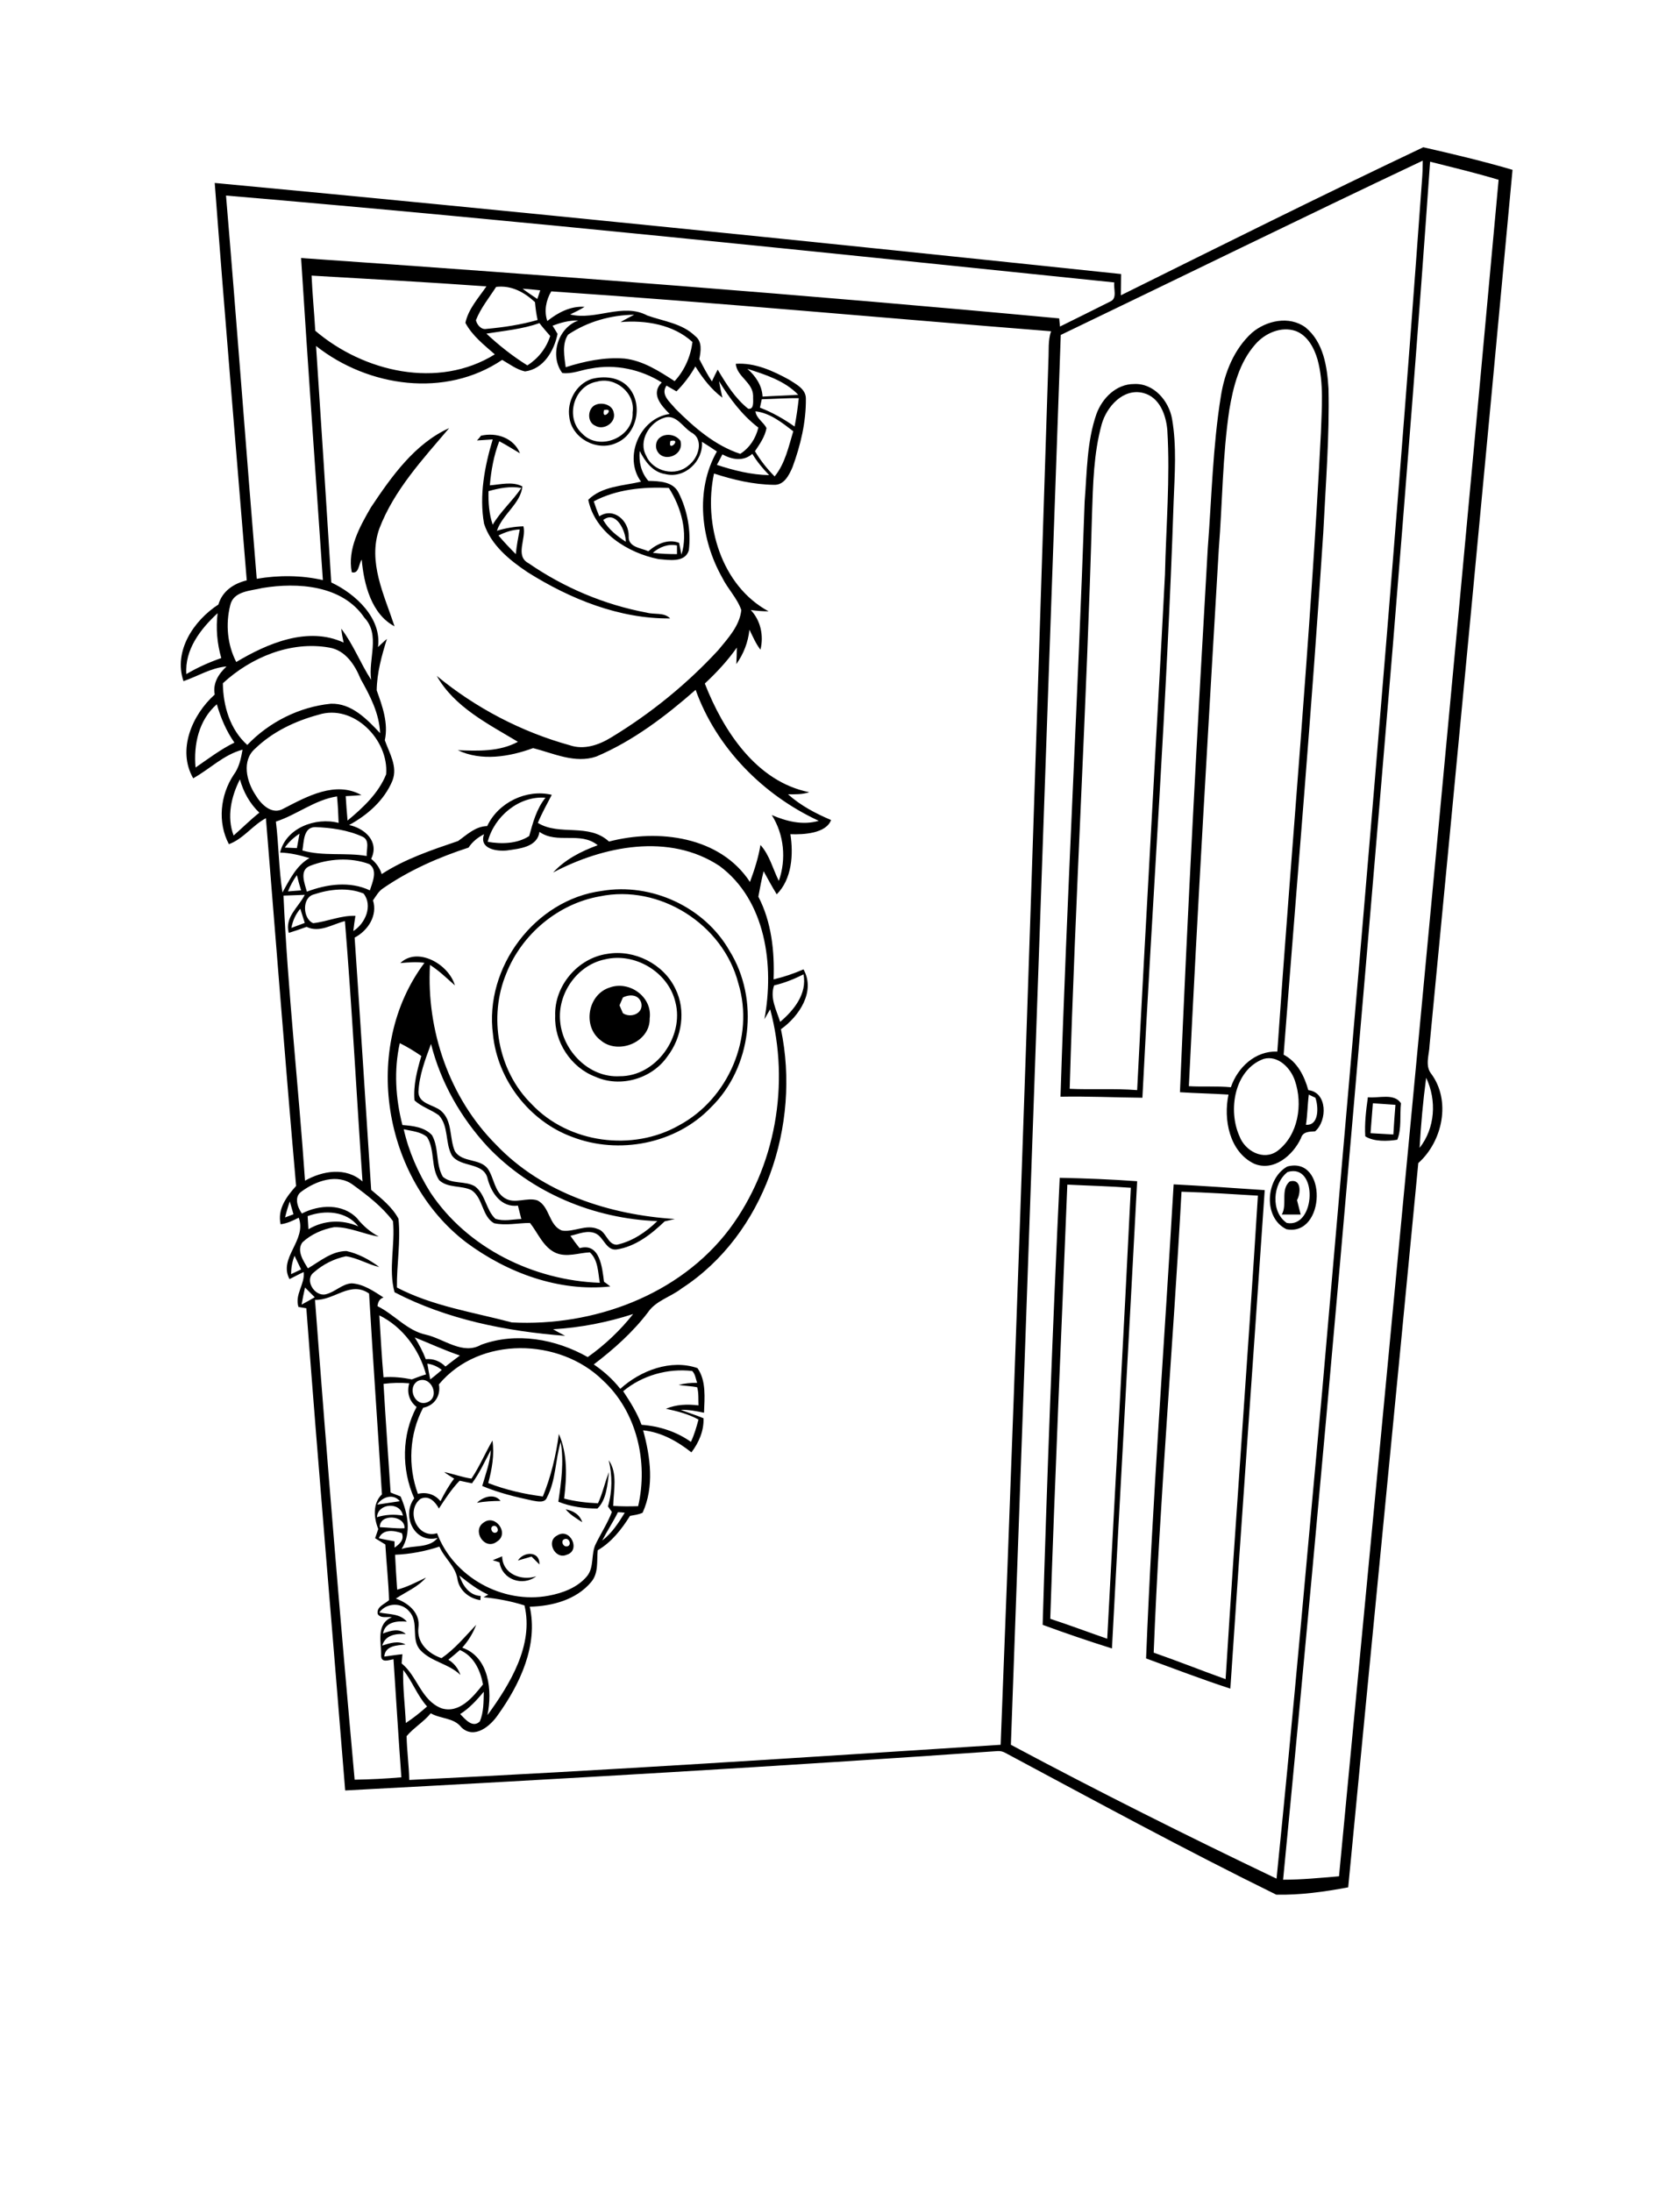 <?xml version="1.0" encoding="utf-8"?>
<!-- Generator: Adobe Illustrator 21.0.2, SVG Export Plug-In . SVG Version: 6.00 Build 0)  -->
<svg version="1.2" baseProfile="tiny" id="Layer_1" xmlns="http://www.w3.org/2000/svg" xmlns:xlink="http://www.w3.org/1999/xlink"
	 x="0px" y="0px" viewBox="0 0 640 835" overflow="scroll" xml:space="preserve">
<path d="M187.7,594.4c1.2-0.5,2.4-1,3.6-1.5c0.1,6.7,7.3,9.5,13,7.6c-5.2,4-13,1.3-14-5.3C189.7,595,188.3,594.6,187.7,594.4
	 M197.3,594.5c2.2-3.5,8.4-3.7,8.2,1.5c-1-1-2-2-3-3C200.8,593.5,199,594,197.3,594.5 M215.2,586.3c-1.8,0.4-0.8,3.2,0.9,2.8
	C217.9,588.7,216.9,585.8,215.2,586.3 M212.2,585c5-3.3,9.2,5.7,3.7,7.3C211.5,594.3,207.9,587.2,212.2,585 M188,581.3
	c-1.6,0.4-0.7,3,0.8,2.6C190.4,583.5,189.5,581,188,581.3 M184.3,580c4.5-3.3,9.9,4.3,5,7.3C184.6,590.9,179.6,583,184.3,580
	 M215.5,575c2.8,0.5,5.4,2,6.3,4.9C219.5,578.4,217.1,577,215.5,575 M181.7,572.5c2.4-2.3,6.6-3.7,9-0.7
	C187.7,571.8,184.6,572,181.7,572.5 M450.1,454c-3.2,58.6-8.3,117-10.6,175.6c9.2,3.2,18.2,6.8,27.4,10.1
	c3.8-61.4,8.5-122.8,12.3-184.2C469.5,454.9,459.8,454.3,450.1,454 M447.1,451.2c11.6,0.6,23.1,1.4,34.7,2.2
	c-4.3,63.3-8.9,126.6-13.1,189.9c-10.8-3.5-21.4-7.6-32.1-11.5C439,571.5,443.6,511.4,447.1,451.2 M491.3,450.1
	c4.5-1.3,4.3,4.4,2.8,7.1c0.5,1.8,0.9,3.7,1.4,5.5c-2.4,0-4.8,0-7.2,0C490.5,458.8,487.7,453.2,491.3,450.1 M400.1,616.7
	c7.3,2.4,14.5,5.1,21.7,7.6c3-57.3,6.2-114.5,9-171.8c-8.1-0.6-16.2-0.8-24.2-1.2C404.4,506.5,401.9,561.6,400.1,616.7 M397.2,619
	c1.7-56.8,3.8-113.6,6.5-170.3c9.8,0.2,19.7,0.6,29.5,1.3c-3.1,59.3-6.5,118.7-9.6,178C414.7,625.2,405.9,622.2,397.2,619
	 M490.5,446.5c-5.7,4.4-6.5,15.2-0.3,19.4C501.3,468,502.2,442.9,490.5,446.5 M490.4,444.4c15.4-4.1,14.6,26.7-0.3,23.9
	C481.1,464,482.1,449,490.4,444.4 M523,420.3c-0.3,3.8-0.6,7.6-0.9,11.4c2.9,0.2,5.8,0.3,8.7,0.5c0.2-3.8,0.5-7.5,0.8-11.3
	C528.7,420.7,525.9,420.5,523,420.3 M521.1,418c4,0.5,10-1.7,12.6,2.3c-0.5,4.5,0.3,9.8-1.4,13.9c-3.7,0.6-8.9,0.8-12.2-1.3
	C519.8,428,520.4,423,521.1,418 M237.3,380c-0.4,1-0.9,2-1.3,3c0.4,1,0.9,2,1.3,3c3,2,7.9,0.1,7-3.9
	C243.3,378.8,239.9,378.7,237.3,380 M232.3,376.2c7.5-2.7,16.3,3.6,15.2,11.8c0.2,9.1-12.1,14-18.7,8.3
	C221.8,391,223.9,378.8,232.3,376.2 M153.8,430.2c1.9,8.5,5.5,16.6,10.1,24c14.1,21.3,39.4,33.6,64.6,34.5
	c-0.7-3.9-0.6-8.7-3.8-11.6c-4.3,0.2-8.8,2-13,0.2c-4.8-2.2-6.7-7.5-9.8-11.4c-4.6,0-9.2,1.1-13.7,0.1c-4.7-2.7-4.1-9.6-8.6-12.6
	c-3.9-1.9-9-0.7-12.3-3.8c-3.3-4.9-1.5-11.4-4.6-16.4C160.3,431.1,156.8,430.9,153.8,430.2 M159.4,416c0.1,4.6,5.7,4.8,8.5,7.1
	c4.6,3.8,3.2,10.5,5.4,15.5c2.8,4.4,9.4,2.6,12.5,6.6c2.5,3.6,2.5,8.9,6.6,11.3c3.8,2.3,8.3-0.5,12.3,0.8c4.8,2.3,4.3,9.6,9.4,11.5
	c4.5,0.7,9.1-2.5,13.6-0.6c3.3,0.9,3.7,6,7.3,6c5.9-1.3,11.1-4.8,15.4-9c-24-0.9-47.8-10.7-64.5-28.2c-10.3-11.1-18-24.6-21.7-39.3
	C162,403.6,159.7,409.6,159.4,416 M152.3,397.4c-2.3,10.3-1.6,21.1,1,31.2c4,0.3,8.5,0.8,11.3,3.9c2.7,4.9,1.3,11,4.1,15.8
	c3.4,3,8.6,1.4,12.3,3.7c4,3.1,4.1,8.9,7.7,12.3c3.2,1.1,6.6,0.2,9.9,0.1c-0.4-1.7-0.9-3.4-1.3-5.1c-6.3,0.8-10.1-4.8-11.5-10.1
	c-1.4-6.7-10.4-4.2-13.7-9.1c-2.6-4.8-1.1-11-4.9-15.2c-3-2.2-6.6-3.2-9.3-5.7c-0.5-5.8,1-11.4,2.6-16.9
	C157.8,400.4,155.1,398.8,152.3,397.4 M152.5,366.9c6.5-6.3,18.4,0.3,20.8,8.5c-3.1-2.7-6-5.6-9.5-7.8c-1.4,25,7.4,50.7,25.2,68.5
	c17.6,18.5,43.2,26.7,68.1,28.3c-1,0.2-2.9,0.7-3.9,0.9c-5.1,4.9-11.1,9.6-18.3,10.7c-4,0.5-4.9-4.7-8-6.1c-3.1-1.4-6.5,0.2-9.6,0.9
	c1.1,1.6,2.3,3.2,3.5,4.7c7.8-2.2,8.6,7.5,9.3,12.8c0.6,0.4,1.8,1.3,2.4,1.8c-19.6,2.1-39.3-5.2-54.9-16.8
	c-31.7-24.2-40.1-74.2-15.9-106.5C158.8,366.4,155.7,366.6,152.5,366.9 M230.4,365.5c-10.6,2.2-18.1,13.1-17,23.7
	c1,11.2,11.1,21.5,22.7,20.8c13.8,0.1,24.6-15.1,21.2-28.2C254.6,370.3,241.8,362.7,230.4,365.5 M231.3,363.4
	c10.3-1.8,21.5,3.8,26,13.3c4.1,8.2,2.5,18.5-3,25.7c-5.9,8.6-18,12.1-27.5,7.8c-9.3-3.5-15.7-13.3-15.3-23.2
	C211.1,375.6,220.1,365,231.3,363.4 M228.4,341.5c-15.8,2.8-29.6,14.4-35.5,29.3c-6.9,16.5-3.3,37.1,9.6,49.8
	c14.1,15,38.5,18.2,56.2,8.1c18.8-10.1,28.8-33.5,22.6-54C275.5,352.1,251.2,336.7,228.4,341.5 M229.3,339.4
	c18.8-3.2,39.1,6.1,48.6,22.8c11.5,18.5,8.5,44.5-7.1,59.7c-13.3,13.9-35.1,18.1-52.9,11.2c-16.3-6-28.4-21.8-30.1-39
	C184.4,368.6,203.8,342.7,229.3,339.4 M255.4,168C254.2,172.7,260.1,166.9,255.4,168 M250,170.9c-1-5.6,6.3-6.9,9.2-3
	C260.9,173.8,251.8,176.8,250,170.9 M189.9,204c2.1,2.5,4.3,4.8,6.6,7.1c0.3-3.2,0.9-6.3,1.5-9.4C195.2,201.8,192.5,202.7,189.9,204
	 M186.1,187.1c-0.1,4.3,0.2,8.7,1.6,12.8c3-5.1,7.6-9.1,10.9-14C194.4,185.1,190.1,186,186.1,187.1 M183.2,166
	c5.9-1.4,12.5,0.8,14.9,6.7c-2.6-1.5-5.2-3.2-7.9-4.6c-2.1,5.4-3.1,11.1-3.6,16.8c4.1-0.3,8.5-1.6,12.4,0.4
	c-0.6,6.5-7.6,10.6-9.7,16.9c3.3-1,6.7-1.6,10.1-1.7c1.2,4.7-3.4,11.3,2,14.1c13.5,9.3,28.9,15.8,45,18.8c2.9,0.8,6.6-0.2,8.9,2.2
	c-19.3,0.2-38.1-7.4-54.3-17.6c-6.9-4.6-14-10.4-16.6-18.5c-1.9-10.7,0.2-21.8,3.3-32.1c-2,0.1-4,0.3-6,0.4
	C182.1,167.4,182.9,166.5,183.2,166 M141.3,193.3c7.8-11.7,16.7-24.3,29.8-30.2c-10,11.8-21,23.6-26.6,38.3
	c-4.5,12.7,1.9,25.3,5.8,37.2c-8.8-4.6-11.7-16.1-12.5-25.4c-1.2,1.6-1,5.6-3.8,4.8C132.3,209.2,137,200.7,141.3,193.3 M230.1,156.2
	C229,160.9,234.7,155.2,230.1,156.2 M227.2,154.1c2.5-0.9,6.1,0.2,6.6,3.1c1,3.8-3.8,6.9-7,5C223.4,160.8,223.8,155.2,227.2,154.1
	 M419.7,161.6c-3.1,11.2-3.3,22.9-3.7,34.4c-2,73-6.4,145.9-8.5,218.8c8.5,0.4,17.1-0.2,25.7,0.5c3.3-65.5,7.2-130.9,10.6-196.4
	c0.4-18.3,2-36.7,0.9-55c-0.5-5.8-2.9-12.6-9.2-14.2C427.9,147.8,421.6,154.9,419.7,161.6 M417.7,157.7c2.2-6,7.5-11.4,14.3-11.4
	c7.5-0.4,13.3,6.4,14.5,13.3c1.8,10.4,1,21,0.6,31.4c-2.5,75.8-8.1,151.4-11.9,227.2c-10.4-0.1-20.8-0.6-31.2-0.4
	c2.4-75.6,6.6-151.2,9.2-226.8C414.1,179.8,414,168.3,417.7,157.7 M227.4,145.4c-8.9,1.5-12.3,13.8-5.6,19.8
	c6.5,6.9,19.7,1.4,19.2-8.1C242.1,149.7,234.4,143.4,227.4,145.4 M225.3,144.4c4.8-1.3,10.6-0.8,14.1,3.1c5.7,6.4,3.4,18-4.7,21.3
	c-7.3,3.3-16.8-1.8-17.8-9.8C215.9,153,219.4,146.4,225.3,144.4 M498.6,417c-0.5,3.8-0.5,7.7-1.1,11.5c5.1,0.4,4.8-7,3.6-10.3
	C500.4,417.9,499.2,417.3,498.6,417 M481.4,403.4c-11.2,4.1-13.7,19.6-9.2,29.5c2.1,5.6,9.1,9.4,14.4,5.6c8-6,9.8-17.8,6.7-26.8
	C491.7,406.9,486.9,401.9,481.4,403.4 M478.2,131.2c-6.1,6.9-8.4,16.1-9.9,25c-2.6,17.5-2.6,35.3-4,53c-4,68.2-8.1,136.4-11.4,204.6
	c5.3,0.3,10.7-0.1,16,0.4c2.6-7.6,9.3-13.9,17.7-13.6c5.4-78.6,12.6-157,16.6-235.7c0.3-9.3,1.2-18.9-1.3-28
	c-1.3-4.4-3.8-9.1-8.3-10.8C488.1,124.2,481.9,126.9,478.2,131.2 M476.9,126.8c5.5-4.7,14.2-6.6,20.4-2.1c6.9,5.6,8.3,15,8.8,23.4
	c0.4,18.3-1.1,36.6-2,54.9c-4.3,66.3-10,132.5-15.1,198.8c5.2,2.7,7.9,8.1,9.4,13.5c7.3,0.8,7.3,11.6,2.6,15.7
	c-2.2,0.1-4.7,0.1-5.4,2.6c-3,6.5-10.4,12.9-17.9,9.7c-9.4-4.6-11.7-16.9-9.7-26.3c-6.2-0.4-12.3-0.5-18.5-0.9
	c2.9-69.1,6.6-138.1,10.6-207.2c1.5-19.4,1.9-38.8,5-58C466.5,142,470.1,133,476.9,126.8 M175.3,653c1.9,1.9,4.7,5.5,7.5,2.8
	c1.5-3.6,1.4-7.5,1.5-11.3C181.6,647.7,178.8,650.8,175.3,653 M153.6,636.2c-0.2,6.7,0.7,13.5,1,20.2c2.9-1.9,5.5-4,8.1-6.3
	C158.9,645.9,157.1,640.5,153.6,636.2 M144.5,614.3c3.7,0.8,7.8,0.3,10.5,3.5c-3.7-0.4-8.3,0.1-9.1,4.5c2.9-1.1,6.1-2.1,8.7,0.2
	c-3.7-0.2-7.8,0.3-9,4.4c2.9-0.9,6-2,8.9-0.4c-3.2,0.3-7.8,0.4-8.1,4.6c2.3-0.3,4.6-0.7,6.9-0.9c-0.1,1.2-0.2,2.3-0.3,3.5
	c6,4.8,7.4,14.1,15.2,17.1c6.8,2.1,12-4.3,15.8-9.1c-1-5.4-3.5-10.8-8.8-13.1c-1.4,1.2-2.9,2.5-4.4,3.7c2.2,1.3,3.8,3.4,4.6,5.8
	c-4.4-4.3-11.1-5-15.2-9.4c-3.9-4.1-0.4-10.7-4.3-14.8C153.1,610.4,147.2,610.5,144.5,614.3 M150.5,592.3c0.2,4.4,0.5,8.8,0.8,13.3
	c3.9-1,7.4-2.9,11-4.6c-3.1,3.6-7.6,5.4-11.5,8c4.8,1.7,9.4,5.5,8.6,11.1c-0.7,5.8,3.8,9.9,8.8,11.6c5.1-3.5,9-8.3,13.2-12.7
	c-1.2,3.2-3,6.1-5.3,8.7c10.3,3.6,11.5,16.5,9.6,25.7c8.6-11.8,17.7-26.7,14.1-41.8c-5.1-1.6-10.3-2.6-15.6-3.1l1.8-1
	c-4-1.8-7.5-4.5-11-7.3c1.2,3.7,3.7,7.6,8.1,7.8c0,0.4-0.1,1.2-0.1,1.6c-4.2-0.6-7.9-3.6-8.7-7.8c-0.6-5-5-8.1-6.9-12.6
	C161.9,591,156.2,592.1,150.5,592.3 M144.3,586c2,0.5,4,0.8,6,1.2c0,0.6,0,1.8,0,2.4c1.9-1.4,3.8-2.9,2.8-5.5
	C150.1,583,145.9,582.4,144.3,586 M144.7,581.8c3.1,0.1,6.2,0.6,9.4,0.4C154.4,577.2,144.5,576.5,144.7,581.8 M235.4,576.1
	c-1.8,3.7-4.1,7.1-6,10.8c3.7-2.8,6.2-6.7,8.6-10.6C237.3,576.2,236.1,576.1,235.4,576.1 M143.6,578c3.2-1,6.6-1.2,9.9-0.6
	C152.6,572,143.9,572.6,143.6,578 M143.7,573.2c2.9-0.4,5.7-0.9,8.6-1.3C149.9,568.9,145.6,570.2,143.7,573.2 M146.1,527.2
	c0.8,13.8,1.8,27.6,2.7,41.4c1.3,0.5,2.5,1,3.8,1.5c2.7,6.3,4.3,13.8,0.4,20c4.4-1.5,10.6-0.2,13.7-4.2c-8.9,2.3-13.8-8.5-8.9-15.1
	c-4.9-11-4.8-24.2,0.9-34.8c-2.8-2.2-3.8-5.5-2.8-9C152.6,526.7,149.4,526.8,146.1,527.2 M159.2,526.1c-4.3,2.5-1.1,10,3.6,8.1
	C167.9,532.2,164.2,523.8,159.2,526.1 M237.4,530c2.7,4.1,5.3,8.2,7,12.8c6.8,0.5,13.3,2.6,18.8,6.5c1.3-2.7,2.1-5.6,2.9-8.5
	c-3.8-2.1-8.1-3.2-12.4-4.1c3.9-1.7,8.2-1.8,12.4-1.3c-0.1-2.3,0.1-4.7-0.5-6.9c-2.4-0.5-4.8-0.5-7.1-0.9c2.3-0.6,4.7-0.8,7.1-0.8
	c-0.6-1.5-0.7-3.3-1.9-4.5C254.4,521.2,244.6,524,237.4,530 M162.8,519.5c0.3,2,0.7,4,1.1,6c1.5-1.1,3-2.4,4.4-3.6
	C166.7,520.6,164.9,519.8,162.8,519.5 M167.2,527.4c0.8,4.3-1.7,8.1-6,8.9c-5.3,10-5.9,22.2-2,32.8c3.3-0.8,6.5,0.2,8.6,2.8
	c1.5-3,3.2-6,5.2-8.6c-1.3-0.8-2.6-1.6-3.8-2.5c3.5,0.7,6.9,2,10.4,2.5c3.1-4.6,5.2-9.7,8-14.5c0.8,5.4-0.2,10.9-1.6,16.2
	c6.7,2.6,13.7,4.2,20.8,5.1c3.1-7.6,5-15.6,6.1-23.8c3.4,7.7,3,16.4,2,24.6c4.2,1.1,8.5,1.6,12.9,1.8c1.8-3.8,2.6-8,4.2-11.9
	c-0.6,4.7-0.9,10.5-4.4,13.9c-5.1,0-10.2-0.7-14.9-2.6c1.1-7.5,2.2-15.2,0.9-22.8c-2.1,6.9-1.8,14.6-5.2,21.1
	c-0.8,2.3-3.6,1.6-5.4,1.3c-6.6-1.4-13.1-3-19.3-5.6c1.3-4.5,3-9,3.3-13.7c-2.3,4.3-4.3,8.8-7.2,12.7c-1.6-0.3-3.1-0.7-4.7-1
	c-3.1,3.2-5.5,6.9-7.9,10.6c-1.4-2.6-3.8-5.2-7-3.7c-5.8,4.5-1.3,15.4,6.3,13.1c6.2,16.7,25,27.1,42.5,23.8c5.4-1,11-3.1,14.6-7.4
	c2.9-3.5,1.4-8.5,3.4-12.4c2-4.1,4.5-7.9,6.1-12.1c-0.4-0.5-1.1-1.6-1.5-2.1c1.7-5.8,1.7-11.8,0.3-17.6c3.5,5,1.8,11.7,1.7,17.4
	c3.2,0.2,6.4,0.2,9.5,0.1c3.9-16.8-0.5-36-13.4-47.9C213.3,509.7,182.7,508.8,167.2,527.4 M158,509.5c1.6,2.6,3.1,5.4,4.2,8.3
	c2.9-0.3,5.5,0.8,7.5,2.8c1.8-1.4,3.6-2.8,5.5-4.2C169.3,514.4,163.7,511.8,158,509.5 M144.5,501.1c0.5,7.9,0.9,15.7,1.6,23.6
	c3.6-0.3,7.3,0.1,10.8,0.8c1.8-0.7,3.6-1.4,5.4-1.9C159.7,514.1,153.4,505.5,144.5,501.1 M120,495.2c4.6,61,9.6,121.9,15.1,182.8
	c5.9-0.1,11.9-0.4,17.8-0.9c-1.1-15-2-30-3-45c-1.7,0.3-4.6,1.5-4.7-1.2c0.1-5.3-2.1-12.2,4.1-14.8c-1.8-0.3-4.2,0.6-5.4-1.2
	c-0.6-2.8,2.7-3.8,4.3-5.3c-0.2-7.1-1-14.1-1.4-21.2c-1.3-0.8-2.6-1.6-3.9-2.4c0.4-1.2,0.8-2.3,1.2-3.5c-1.7-4.2-2.2-9.8,1.4-13.2
	c-1.6-25.5-3.4-51-4.9-76.5C133.5,487.8,127.3,495.5,120,495.2 M116.2,490.5c-0.5,2.1-0.9,4.3-1.3,6.5c1.7-0.9,3.3-1.8,5-2.8
	C118.6,492.9,117.4,491.7,116.2,490.5 M110.9,485.4c1.3-0.6,2.5-1.2,3.8-1.8c-0.8-1.7-1.7-3.5-2.5-5.2
	C111.3,480.7,110.9,483,110.9,485.4 M117.2,463.3c0.1,1.7,0.2,3.3,0.3,5c5.9-3.5,12.8-3.8,19-1.1
	C131.9,461.3,123.7,460.9,117.2,463.3 M108.6,463.8c1.1-0.4,2.1-0.8,3.2-1.2c-0.5-1.6-0.9-3.3-1.4-4.9
	C109.7,459.7,109.1,461.7,108.6,463.8 M114.9,453.9c-3,2-1.6,6,0.1,8.4c6.6-3.4,15.5-3.9,21,1.8c2.3,2.9,5,5.2,8.3,7
	c-5.7-0.9-11.1-3.7-17-3.6c-4.4,0.8-8.8,2.7-12.1,5.8c-2.3,3.2,0.4,7.1,2.1,9.9c4.6-2.7,9.1-6.6,14.7-6.6c4.5,1,8.8,3.3,12.5,6.1
	c-4.4-1-8.3-3.5-12.7-4.1c-4.5,0.9-8.8,3.1-12.2,6.1c-3.8,2.8,0.2,9.3,4.4,8.4c3.6-0.8,6.3-4,10-4.2c4.5,0.3,8.4,3,12.1,5.4
	c-1.6,0.5-2.1,1.8-2.3,3.3c6.5,3.2,11.3,9.4,18.6,10.9c6.8,1.6,13.9,7.8,20.9,3.8c13.4-4.9,28.4-2.2,40.6,4.7
	c6.5-4.6,12.4-10.2,17.3-16.4c-9.9,3.2-20.2,5.2-30.5,5.8c1.5,0.9,3.1,1.7,4.6,2.5c-22.3-1.7-45-6.2-65-16.6
	c-2.4-8.9,0.3-18.1-0.6-27.1c-4.1-5.5-9.7-9.8-15.2-13.8C128.5,446.9,120.3,449.9,114.9,453.9 M543.3,410.6
	c-1.2,8.9-2,17.8-2.5,26.7C546.7,429.8,547.4,419.2,543.3,410.6 M294.9,375.4c-1.7,4.8,0.9,9.4,2.3,13.9c5.3-4.5,10.3-10.7,8.9-18.1
	C302.5,373,298.8,374.5,294.9,375.4 M111,353.5c1.7-0.6,3.4-1.3,5.1-1.9c-0.6-1.8-1.1-3.6-1.7-5.4
	C112.6,348.3,111.5,350.8,111,353.5 M108,341.2c1.6,36.1,5.7,72.4,8.2,108.6c6.7-3.8,15.6-5.3,21.9,0.3c-2.3-33.1-4-66.2-6.7-99.2
	c-4.8,1.2-9.7,4.6-14.6,2.2c-2.2,0.8-4.5,1.6-6.8,2.3c-1.6-6.1,3.7-9.7,6.1-14.5C113.3,341,110.6,341.1,108,341.2 M119.7,340.7
	c-4.8,1.1-4.4,9.3-0.4,11c5.4-0.6,10.5-3,16.1-2.8c-0.3,1.9-0.6,3.8-0.8,5.8c4.6-2.9,7.5-9.7,3.9-14.3
	C132.6,338,125.7,338.7,119.7,340.7 M109.7,339.6c1.6-0.1,3.3-0.3,5-0.4c-0.6-1.9-1.1-3.8-1.6-5.8
	C111.7,335.3,110.6,337.4,109.7,339.6 M118,329.9c-4.1,1.7-1.9,6.7-1.1,9.8c7.6-2.9,16.4-4.1,24-0.5c1-3.1,3.1-7.7-0.2-10
	C133.5,326.5,125.1,327.1,118,329.9 M108.5,322.9c1.5,0.1,3.1,0.1,4.6,0.2c0.3-1.8,0.7-3.6,1-5.5C111.9,319,110,320.8,108.5,322.9
	 M205.5,316.9c-0.8,5.9-7.7,6.4-12.4,7.1c-3.9,0.4-10.7-0.6-8.7-6.2c-2.3,1.2-4.4,2.8-5.9,5.1c-11.4,3.7-22.5,8.6-32.4,15.4
	c-1.8,1.1-2.8,3-4,4.7c1.8,5.8-1.9,11.5-7,14.2c2.2,32,4.2,64,6.3,96.1c3.8,3.2,8,6.5,10.4,11c0.9,8.7-0.7,17.5-0.6,26.2
	c13.6,7.1,29.1,9.4,43.8,13.3c31,1.6,63.8-10.3,82.9-35.6c17.6-23.6,23.1-55.3,15.5-83.7c-0.8,1.3-1.5,2.6-2.2,3.8
	c3.8-20.4,0.6-45.3-17.1-58.4c-19.2-12.7-44.3-7.6-63.4,2.5c4.6-5,10.7-8.1,17-10.4C221.1,316.6,212.2,321.7,205.5,316.9 M115.2,324
	c8,2.3,16.4,0.7,24.5,2.1c-0.2-2.4,1.3-5.9-1.5-7.3c-5.6-2.6-12.1-3.5-18.2-3.7C115.5,315.2,115.8,320.8,115.2,324 M185.8,320.7
	c5.2,0.9,11.2,0.8,15.8-2.2c1.4-5.1,2.8-10.4,6.2-14.6C197.7,303.1,188.2,311.1,185.8,320.7 M105.1,313c1.1,9,1.1,18.1,2.5,27
	c2.7-4.8,5.3-10.3,10.3-13.1c-3.7-1.1-7.3-2-11.2-2.1c2.2-9.4,13.6-13.6,22.3-11.3c-0.1-3.4-0.3-6.8-0.6-10.1
	C119.9,304.7,113.1,310.4,105.1,313 M89,318.3c3.3-2.9,6.4-6,9.8-8.7c-3.6-3.4-6.1-7.9-7.4-12.7C88.1,303.4,86.3,311.2,89,318.3
	 M97.2,285.2c-5.2,4.5-3.3,12.5,0.1,17.6c2.1,3.6,6.3,7.9,10.8,5.2c8.9-4.6,19.7-10.6,29.6-5.1c-2,0.2-4,0.3-6,0.4
	c0.2,3.1,0.4,6.2,0.7,9.3c5.9-4.9,11.8-10.4,14.7-17.6c1.1-13.1-12.4-27-25.8-22.7C112.4,274.7,103.8,278.8,97.2,285.2 M74.5,292.4
	c4.8-3.3,9.5-6.9,14.8-9.5c-3.1-4.4-5.2-9.4-6.7-14.6C75.7,274.3,73.7,283.7,74.5,292.4 M84.9,260.3c0.1,8.6,2.7,17.6,9.3,23.5
	c8.3-8.7,19.8-14.5,31.8-15.7c7.9-0.3,13.8,5.9,18.8,11.2c-0.3-7.5-3.8-14.2-7.4-20.6c-2.2-5.4-5.8-11-12-12
	C110.8,244.1,95.6,250.4,84.9,260.3 M71,256.8c4.2-2.5,8.7-4.5,13.3-6.1c-1.6-5.5-2.1-11.4-1.4-17.1C76.4,239.6,70.3,247.5,71,256.8
	 M100,224c-4.4,1.1-11.1,1.1-12.3,6.6c-1.8,7.2-1.1,15,2.3,21.6c11.9-7.1,27.3-13.7,40.9-7.4c-0.4-1.8-0.7-3.5-0.9-5.3
	c4.6,6,7.3,13.2,11.4,19.5c-1.2-7.9,3.6-17.1-2.6-23.7C130.4,222.9,113.4,221.8,100,224 M248.7,210.6c3.1,0.4,6.1,0.5,9.2,0.5
	c0-0.8,0-2.4,0-3.3C254.5,207.1,251.2,208.4,248.7,210.6 M229.8,198.1c2,3.6,5.3,6.1,8.6,8.3C238.4,202.3,234.7,194.3,229.8,198.1
	 M226.2,191c0.6,1.9,1.3,3.8,2.1,5.7c5.5-3.6,11.3,1.7,11.2,7.5c-0.3,4.3,4.6,4.5,7.5,5.8c3.2-2.8,7.5-4.8,11.7-3.2
	c0.3,1.5,0.6,3,0.9,4.5c2.6-8.3-0.1-18.1-4.8-25.4C245.1,185.4,234.8,186.4,226.2,191 M275.2,173.1c-0.7,1.4-1.4,2.7-2.1,4
	c6.4,2.1,13.1,3.8,19.9,3.9c-2.4-2.5-4.6-5.1-6.4-8.1C283.2,175.9,278.8,175.1,275.2,173.1 M253.2,159.1c-5.8,1.7-10.2,8.9-7,14.6
	c2.6,6,11.2,8,16.1,3.6c3.8-2.8,6.1-9.9,1-12.6C260.1,162.7,257.6,157.8,253.2,159.1 M287.8,156.7c0.3,2.7,3.1,4.1,4.2,6.4
	c-0.6,3.3-2.6,6.1-4.4,8.8c2.1,3.5,4.6,6.7,7.5,9.6c4-4.9,5.3-11.3,7.1-17.2C297.9,161,293.3,157.3,287.8,156.7 M290.2,152.1
	c-0.2,0.8-0.5,2.4-0.7,3.2c4.7,1.8,9.1,4.3,13.2,7.2c0.7-3.6,1.2-7.2,1.6-10.8C299.6,151.6,294.9,152,290.2,152.1 M284.7,140.5
	c3.1,2.7,5.6,6.3,5.8,10.6c4.5-0.3,9.1-0.4,13.6-0.7C298.9,145,291.5,142.7,284.7,140.5 M257.7,149.1c-1.3-0.7-2.5-1.5-3.8-2.2
	c-2.4,3.5,1.4,6.3,3.4,8.8c7.1,7.1,15,14,24.7,17.2c3.6-2.3,5.9-5.9,6.9-10c-6.3-4.8-10.9-11.1-15-17.7c0.4,2.1,0.8,4.2,1.3,6.3
	c-4.3-3.2-7.5-7.4-10.3-11.9C263,143,260.5,146.3,257.7,149.1 M185.3,127.1c4.8,4.5,10,8.6,15.6,12.1c4.1-2.6,7.2-6.5,8.7-11.2
	c-1.4-1.6-2.8-3.2-4.1-4.9C199,125.4,192.1,126,185.3,127.1 M210.5,124.1c0.6,1,1.3,2,1.9,3.1c-1.3,6.4-5.3,13.4-12.4,14.3
	c-3.2-0.7-5.9-2.8-8.7-4.4c-21.6,14.6-51,10.4-70.9-5.3c2,30,3.9,60.1,5.8,90.1c9.2,4.3,19.3,13.6,17.8,24.6c1.1-1,2.2-2.1,3.4-3.1
	c-2,6.4-3.8,12.9-3.9,19.6c2.2,6.1,4.5,12.5,3.1,19c1.7,4.9,5,10,2.9,15.4c-3.1,7.5-9.5,13.1-16.5,16.9c6,1.3,11.6,6.3,8.4,12.9
	c1.9,1.5,3.3,3.5,4,5.8c8.9-5.8,19.1-9.2,29.1-12.6c3.4-2.4,6.6-5.6,11.1-5.7c4.2-9,15-14.2,24.6-11.9c-1.8,3.5-3.8,7-5.3,10.7
	c8.3,5.1,19.3-0.1,27.1,7.1c18.8-4.9,42.3-2,53.7,15.4c1.7-4.6,3.2-9.2,4-14.1c3.5,3.9,4.7,9.1,7,13.7c2.9-8.3,2-17.7-2.7-25.1
	c5.6,2.4,11.8,4,17.9,2.2c-21.2-9.8-39-27.8-46.9-49.9c-11.4,10-23.7,19.4-37.8,25.4c-8.1,2.8-16.3-1.2-24.1-3.2
	c-9,3.3-19.7,5.1-28.7,0.8c7.8,0.3,15.9,0.6,22.9-3.2c-11.3-6.8-24.2-13.2-30.9-25.1c14.8,12.2,32.2,21.3,50.6,26.4
	c5.5,1.9,11.2-0.1,15.9-3c15-9.1,28.8-20.3,40.7-33.2c3.7-4.5,8.2-9.3,8.8-15.3c-1.6-4.6-5.2-8.1-7.3-12.4c-8.1-14.4-10.4-33.2-2-48
	c-1.9-1.3-3.8-2.5-5.7-3.7c0.6,7.4-6.6,14.2-14,12.3c-4.7-0.7-7.7-4.8-9.7-8.8c-0.4,4.1,0.5,8.2,3.3,11.4c4.1,0.1,9.4,0.2,11.5,4.5
	c3.4,6.7,4.8,14.6,3.9,22c-1.5,4.8-7.7,3.6-11.5,3.3c-11.7-2.3-24.3-10.2-26.8-22.6c5.2-5.2,13.3-5.3,20.1-6.9
	c-6.8-9.3-0.5-24.2,10.9-25.8c-3.3-3.3-7.3-7.7-3-12c-8-5-17.7-7.1-27-5.3c-3.6,0.5-7.2,2.2-10.9,1.7c-4.9-6.6-1.7-17.2,6.1-20
	C216.9,122,213.6,122.9,210.5,124.1 M216.4,127.5c-2.4,3.6-1.4,8.4-0.9,12.4c7.2-2.3,14.8-3.9,22.4-3.3c7.1,0.8,13.2,4.8,19.1,8.6
	c3.8-4.1,6.1-9.4,6.8-14.9c-7.3-6.7-17.9-8.4-27.4-7.6c1.7-1,3.5-1.9,5.2-2.8C232.8,120,223.8,122.5,216.4,127.5 M210,111
	c-2,3.4-2.8,7.5-1.5,11.3c4-3.2,8.9-5.8,14.2-5.4c-1.8,1.1-3.6,2-5.5,2.9c9.8,2.4,20-4.6,29.4,0.4c6.2,2.2,13.3,3,18.2,7.8
	c2.8,2.1,2.2,5.8,1.6,8.8c1.5,2.9,3,5.8,4.8,8.5c0.7-1.5,1.4-3,2.2-4.5c3.2,5.4,6.6,10.9,11.6,14.9c2.5,0.5,1.8-3.3,1.9-4.9
	c-0.1-5.2-6.2-7.3-6.6-12.2c7.3-0.5,14.2,2.7,20.4,6.1c2.6,1.7,6.3,3.5,6.3,7.1c0.1,8.9-2,17.8-5.1,26.2c-1.3,3-3.2,6.9-7.1,6.7
	c-7.8-0.1-15.4-1.9-22.8-4.3c-4.1,19.2,2.7,42.7,20.8,52.5c-2.3,0-4.6-0.2-6.8-0.5c3.8,4,5,9.8,3.7,15.1c-1.8-2.3-2.9-5-4.2-7.6
	c-0.5,4.7-2.2,9.2-5,13.1c0.1-2.1,0.2-4.2,0.2-6.3c-3.5,5-7.7,9.5-12.2,13.7c7,17.9,19.6,37.4,39.8,41.4c-2.6,0.9-5.4,0.8-8.1,0.8
	c4.8,4.3,10.5,7.3,16.4,9.8c-1.9,5.1-10.4,5.6-15.5,5.4c1.2,7.7,0.6,17.1-5.2,22.9c-1.8-2.9-3.4-5.9-5-8.8c-0.8,3.2-1.4,6.4-2,9.7
	c5,9.6,6.2,20.8,5.8,31.5c3.9-0.9,7.7-2.2,11.4-3.8c4.7,8.4-1.7,17.9-8.6,22.8c7.6,36.3-6.1,78.2-37.9,98.8
	c-4.1,3.2-9.8,4.6-12.8,9.1c-5.8,7.6-13,14-20.6,19.8c3.8,2.6,7.2,5.6,10.1,9.3c7.7-7,19.3-11.4,29.4-7.9c3.4,4.8,2.7,11.4,2.5,17
	c-2.9-0.6-5.9-1.2-8.9-1.1c2.9,1.1,5.8,2,8.7,3.2c0.2,4.8-1.8,9.3-4.6,13c-5.3-4.2-11.5-7.7-18.4-8.4c2.8,10.2,4.3,21.5-0.2,31.4
	c-1.5,0.7-3.2,0.9-4.8,1.2c-3.2,5.1-7,10-12.3,13.1c-0.4,4.1,0.4,8.7-2.5,12.1c-5.7,6.8-14.9,9.2-23.4,9.4
	c3.3,14.6-3.7,29.5-12.1,41.2c-2.9,4.3-9,9.4-13.9,4.8c-2.9-3.8-7.9-3.2-11.7-5.4c-2.7,3.3-6.5,5.5-9.2,8.7c0.1,5.6,0.9,11.1,1,16.7
	c75.1-3.6,150.2-8.6,225.3-13.4c6.9-175.8,12.6-351.7,18.2-527.6c0.2-3.6-0.2-7.4,1-10.9C337.2,121.2,273.6,115.3,210,111
	 M199.1,110c1.8,1.4,3.7,2.6,5.6,3.9c0.4-1.1,0.7-2.2,1.1-3.3C203.6,110.4,201.4,110.1,199.1,110 M181.3,122c0.4,1.7,2,3.7,4,3.3
	c6.6-0.6,13.2-1.6,19.5-3.4c-0.5-2.3-0.8-4.5-1-6.8c-4.1-3.8-9-6.5-14.8-5.8C186.3,113.5,183.1,117.4,181.3,122 M118.7,105
	c0.3,7,1,14,1.4,21c18.4,15.7,46.8,22.4,68.4,9c-4.1-3.6-8.6-7.1-11.2-12c1.1-5.3,5-9.5,8-13.9C163.1,107.5,140.9,106.3,118.7,105
	 M86.1,74.5c4.1,48.7,7.7,97.4,11.7,146c8.3-1.4,16.9-1.4,25.2,0.5c-2.8-40.9-5.7-81.8-8.3-122.7c96.3,6.7,192.6,14,288.8,23
	c0.1,0.8,0.2,2.3,0.3,3.1c6.4-3.2,12.8-6.3,19.1-9.5c2.9-1.2,1.2-4.9,1.6-7.3C311.8,96,199.1,84.1,86.1,74.5 M530.6,246.1
	c-13.1,156.8-26.6,313.5-41.8,470c7.1,0,14.2-0.7,21.3-1.3c20.5-215.4,41.1-430.8,60.8-646.3c-8.6-2.6-17.4-4.7-26.1-6.9
	C540.5,123.1,535.6,184.6,530.6,246.1 M404.1,127.6c-6.4,179-12.5,358.1-19,537.1c33.3,17.8,67.1,34.7,101.2,51
	c6.3-61.9,11.7-123.9,17.4-185.9c13.4-153.6,26.9-307.2,38-461c0.2-2.5,0.3-5.1,0.3-7.6C495.9,83,450.1,105.5,404.1,127.6
	 M427,112.5c38.3-19,76.6-38.1,115.2-56.4c11.4,2.6,22.8,5.3,34,8.6c-10.3,111.1-20.9,222.3-31.6,333.4c-0.1,3.6-1.8,7.7,0.5,10.8
	c7.8,10.3,4.5,25.9-4.8,34.2c-8.8,92-17.9,183.9-26.7,275.9c-9,1.7-18.3,3-27.4,2.8c-34.8-17.1-68.8-35.6-103-53.9
	c-1-0.6-2.1-0.9-3.2-0.8c-82.8,5.8-165.6,10.6-248.5,15c-4.9-61.2-10.2-122.4-14.8-183.7c-0.8-0.1-2.3-0.4-3-0.5
	c-1.5-4.8,2.5-8.6,2-13.3c-1.8,0.8-3.6,1.8-5.4,2.7c-4.4-8.1,6.7-14.8,3.5-23.4c-2.2,1.1-4.4,2.2-6.9,2.5
	c-1.3-5.8,2.3-10.6,5.9-14.6c-4.1-46.7-7.7-93.4-11.5-140.1c-5.1,2.7-8.6,7.9-14.1,9.9c-4.4-8.3-3.3-18.7,1.8-26.4
	c2.1-2.8,2.8-6.2,3.4-9.6c-7.2,1.9-12.5,7.4-18.8,10.9c-6.2-10.8-0.4-24.2,8.2-31.9c-0.8-4.4,1.5-7.9,4.5-10.7
	c-5.9,0.5-10.9,3.7-16.4,5.6c-3.9-11.5,3.9-23.1,13.3-29.2c1.5-5.1,5.8-8,10.8-9.2c-4.1-50.5-8.4-100.9-12.2-151.4
	C197,80.5,312.1,92.3,427.1,104.4C427.1,107.1,427,109.8,427,112.5"/>
</svg>
